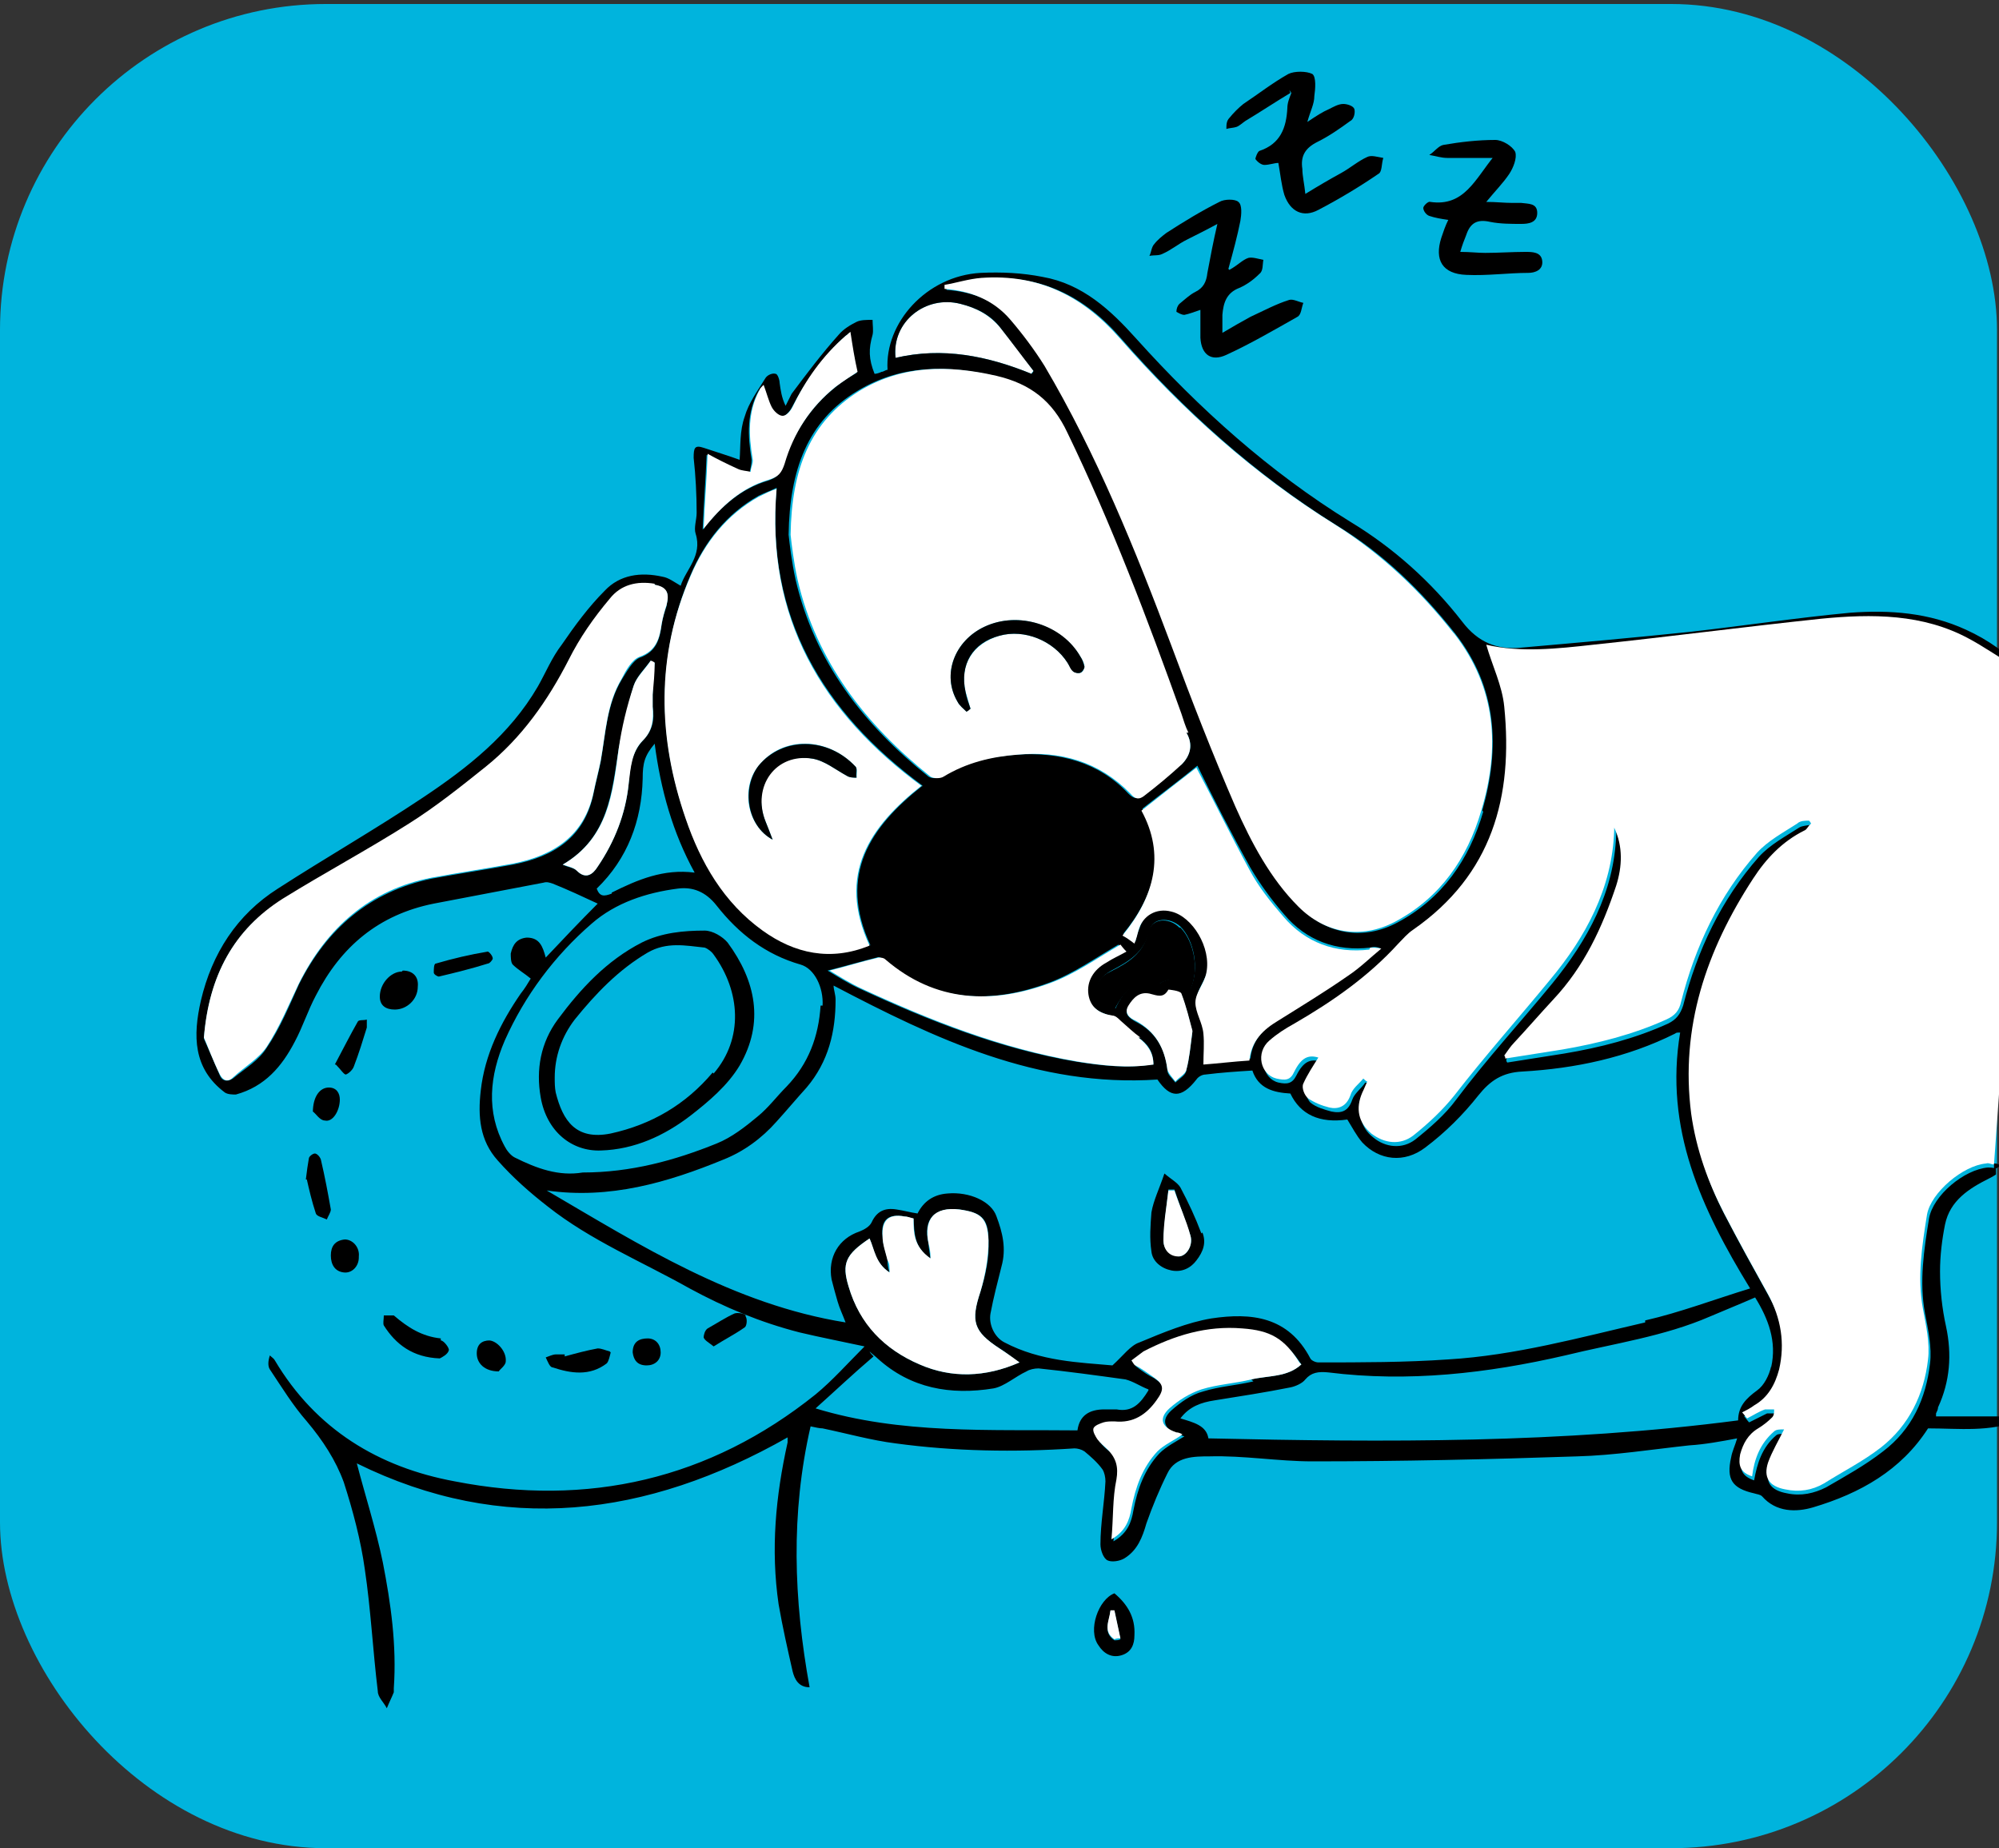 <?xml version="1.0" encoding="UTF-8"?>
<svg id="Capa_1" xmlns="http://www.w3.org/2000/svg" xmlns:xlink="http://www.w3.org/1999/xlink" version="1.1" viewBox="0 0 200 184.9">
  <rect x="0" y="0" width="200" height="184.9" fill="#333333" stroke="none"/>
  <!-- Generator: Adobe Illustrator 29.3.1, SVG Export Plug-In . SVG Version: 2.1.0 Build 151)  -->
  <defs>
    <style>
      .st0 {
        fill: none;
      }

      .st1 {
        fill: #00b4dd;
      }

      .st2 {
        fill: #fff;
      }

      .st3 {
        clip-path: url(#clippath);
      }
    </style>
    <clipPath id="clippath">
      <rect class="st0" x=".2" y="0" width="199.8" height="184.5" rx="32.6" ry="32.6"/>
    </clipPath>
  </defs>
  <rect class="st1" x="0" y=".4" width="199.8" height="184.5" rx="32.6" ry="32.6"/>
  <g class="st3">
    <g>
      <path d="M123,27c.9-.5,1.3-1,1.9-1.2.4-.1,1,.1,1.5.2-.1.5,0,1.1-.4,1.4-.6.6-1.3,1.1-2,1.4-1.3.5-1.6,1.5-1.7,2.7,0,.5,0,1.1,0,1.8,1-.6,1.9-1.1,2.8-1.6,1.3-.6,2.6-1.3,3.9-1.7.4-.1.9.2,1.4.3-.2.5-.2,1.2-.6,1.4-2.3,1.3-4.7,2.7-7.1,3.8-1.5.7-2.5,0-2.6-1.7,0-.9,0-1.8,0-2.8-.6.2-1.1.4-1.6.5-.3,0-.6-.2-.8-.3,0-.3.1-.6.3-.8.5-.4,1-.9,1.6-1.2.8-.4,1.1-1,1.2-1.9.3-1.6.6-3.2,1-4.9-1.1.6-2.1,1.1-3.1,1.6-.8.4-1.5,1-2.4,1.4-.4.2-.8.1-1.3.2.2-.4.2-.9.5-1.2.3-.4.8-.8,1.2-1.1,1.7-1.1,3.5-2.2,5.3-3.1.5-.3,1.6-.3,1.9,0,.4.3.3,1.3.2,1.9-.3,1.5-.7,3-1.2,4.8Z"/>
      <path d="M129.1,9.3c-1.5.9-3,1.9-4.5,2.8-.3.2-.6.5-.9.6-.3.1-.7.1-1,.2,0-.4,0-.8.3-1.1.4-.5.9-1,1.4-1.4,1.5-1,2.9-2.1,4.5-3,.6-.3,1.8-.3,2.4,0,.4.3.3,1.5.2,2.2,0,.8-.4,1.5-.7,2.6.9-.6,1.5-1,2.2-1.3.4-.2.9-.5,1.4-.5.4,0,1,.2,1.1.5.1.3,0,1-.4,1.2-1.1.8-2.1,1.5-3.3,2.1-1.2.6-1.7,1.4-1.5,2.7,0,.7.2,1.5.3,2.5,1.3-.8,2.5-1.5,3.6-2.1.9-.5,1.7-1.2,2.6-1.6.4-.2,1,0,1.6.1-.2.6-.1,1.4-.5,1.6-1.9,1.3-3.9,2.5-6,3.6-1.5.8-2.8.2-3.4-1.5-.3-1-.4-2.1-.6-3.2-.4,0-.9.2-1.4.2-.3,0-.7-.3-.9-.6,0-.1.2-.7.4-.8,2.1-.7,2.7-2.3,2.8-4.3,0-.5.2-1,.4-1.5l-.2-.3Z"/>
      <path d="M149.6,15.8c-1.8,0-3.3,0-4.8,0-.6,0-1.2-.2-1.8-.3.5-.3.9-.9,1.4-1,1.7-.3,3.5-.5,5.2-.5.7,0,1.7.6,2,1.2.2.6-.2,1.6-.6,2.2-.6.9-1.4,1.7-2.3,2.8,1,0,1.8.1,2.6.1.3,0,.6,0,.9,0,.7.1,1.6,0,1.6,1,0,1-.9,1.1-1.6,1.1-1,0-2.1,0-3.1-.2-1.3-.3-2,.1-2.4,1.3-.2.5-.4,1-.6,1.7,1,0,1.7.1,2.5.1,1.3,0,2.7-.1,4-.1.7,0,1.6,0,1.7.9.1.9-.7,1.2-1.4,1.2-2,0-4.1.3-6.2.2-2.4-.1-3.2-1.5-2.5-3.7.2-.6.4-1.2.7-1.8-.7-.1-1.3-.2-1.9-.4-.3-.1-.6-.5-.6-.8,0-.2.5-.7.7-.6,3.4.5,4.5-2.3,6.4-4.6Z"/>
      <path d="M30.6,118c.1-.9.2-1.5.3-2.1,0-.2.4-.5.6-.5.2,0,.5.3.6.6.4,1.7.7,3.3,1,5,0,.3-.3.7-.4,1-.4-.2-1-.3-1.1-.6-.4-1.2-.7-2.5-.9-3.4Z"/>
      <path d="M33.5,106.5c.8-1.5,1.5-2.9,2.3-4.3.1-.2.6-.1.9-.2,0,.3,0,.5,0,.8-.4,1.3-.8,2.6-1.3,3.9-.1.3-.5.7-.8.8-.2,0-.5-.5-1-1Z"/>
      <path d="M31.3,111.3c0-1.6.7-2.5,1.6-2.5.8,0,1.1.6,1.1,1.2,0,1.1-.7,2.3-1.5,2.1-.5,0-.9-.7-1.2-.9Z"/>
      <path d="M35.9,125.8c0,.9-.7,1.6-1.5,1.5-.9-.1-1.3-.8-1.3-1.7,0-.9.4-1.5,1.4-1.6.8,0,1.5.8,1.4,1.7Z"/>
      <path class="st2" d="M103.2,37.4c-4.4-1.8-8.9-2.7-13.6-1.6-.4-3.6,3-6.3,6.5-5.4,1.6.4,2.9,1.1,4,2.4,1.1,1.4,2.2,2.8,3.3,4.3,0,0-.2.2-.2.3Z"/>
      <g>
        <path d="M203,67.1c0,.2,0,.5,0,.7-.5-.3-1-.6-1.5-.9-1.4-.9-2.9-1.8-4.3-2.6-4.7-2.5-9.7-2.6-14.8-2-7.6.8-15.2,1.8-22.8,2.6-3.6.4-7.2.8-10.7,0,.6,2,1.6,4,1.8,6.2.9,9-1.3,16.8-9.1,22.3-.5.4-1,.9-1.5,1.4-3,3.2-6.6,5.8-10.4,8-.9.5-1.8,1.1-2.5,1.7-1.3,1.2-.9,3.4.7,3.8.9.2,1.4.1,1.8-.7.7-1.4,1.4-1.7,2.4-1.4-.5.8-1.2,1.7-1.5,2.6-.1.4.2,1.2.5,1.5.6.5,1.4.7,2.1.9,1,.2,1.7,0,2.1-1.2.2-.6.9-1.1,1.3-1.7.1,0,.3.2.4.3-.2.4-.3.7-.5,1.1-.7,1.6-.4,3.1.9,4.1,1.2,1,2.9,1.2,4.2.2,1.5-1.2,3-2.5,4.1-4,3-4,6.4-7.7,9.6-11.6,3.5-4.3,6.2-9.1,6.4-14.9,0-.1,0-.2,0-.3.9,1.9.9,3.9.2,5.8-1.4,4.2-3.2,8.1-6.3,11.4-1.3,1.4-2.6,2.9-3.9,4.3-.4.4-.7.8-1,1.3,0,0,0,.2.1.3,1.9-.3,3.8-.6,5.7-.9,3.6-.6,7.1-1.5,10.4-3,.8-.4,1.2-.9,1.5-1.8,1.4-5.5,3.8-10.6,7.6-14.9,1.1-1.2,2.6-2,4-2.9.3-.2.8-.2,1.2-.3,0,0,.1.2.2.3-.2.2-.4.6-.7.7-2.2,1.1-3.8,2.8-5.1,4.8-4.7,7.1-7.3,14.8-6.2,23.5.5,3.5,1.6,6.8,3.3,10,1.4,2.7,2.9,5.4,4.4,8.1,1.3,2.4,1.8,4.9,1.1,7.5-.4,1.5-1.1,2.8-2.5,3.6-.4.2-.8.5-1.2.7.2.2.3.4.5.6.6-.3,1.2-.6,1.8-.9.3,0,.6,0,.9,0,0,.3,0,.6-.2.8-.4.4-.9.8-1.4,1.1-1,.6-1.6,1.5-1.8,2.6-.3,1.1,0,1.8,1.2,2.2.3-1.7.8-3.3,2.2-4.5.2-.2.6-.1,1-.2-.6,1.2-1.2,2.2-1.6,3.3-.6,1.5,0,2.4,1.7,2.7,1.4.3,2.7,0,3.9-.6,1.9-1.1,3.9-2.2,5.7-3.6,2.9-2.2,4.3-5.3,4.7-8.8.2-1.6-.2-3.4-.5-5-.6-3.2-.1-6.4.4-9.5.4-2.3,3.5-4.9,5.9-5.1.2,0,.4,0,.8.1,0,.2,0,.4,0,.6-.3.2-.5.3-.7.4-2,1-3.9,2.2-4.4,4.6-.3,1.5-.5,3.1-.5,4.7,0,1.8.2,3.7.6,5.5.6,2.8.4,5.5-.8,8.1,0,.2-.1.4-.2.6,0,0,0,0,0,.3h8.3c0,.1,0,.3,0,.4-2.9,1.2-6,.8-9.1.8-2.7,4.2-6.8,6.5-11.5,7.9-1.7.5-3.7.5-5.1-1.1-.2-.2-.5-.2-.8-.3-2.2-.5-2.8-1.4-2.3-3.6.1-.6.4-1.2.6-1.9-1.6.3-3.2.6-4.8.7-3.7.4-7.5,1-11.2,1.1-8.8.3-17.7.5-26.5.5-3.4,0-6.9-.6-10.3-.5-1.5,0-3.4,0-4.2,1.7-.8,1.6-1.5,3.3-2.1,5-.4,1.4-.9,2.7-2.2,3.5-.5.3-1.3.4-1.7.2-.4-.2-.7-1-.7-1.6,0-2.1.4-4.2.5-6.3,0-.4-.1-.9-.3-1.2-.5-.7-1.2-1.3-1.8-1.8-.3-.2-.7-.3-1-.3-6,.4-12,.3-17.9-.5-2.4-.3-4.9-1-7.3-1.5-.3,0-.7-.1-1.2-.2-2,8.7-1.7,17.3-.1,26.1-1.1,0-1.5-.8-1.7-1.6-.5-2.2-1-4.4-1.4-6.7-.8-5.5-.3-10.8.9-16.2,0-.1,0-.3,0-.5-14.1,8-28.5,9.8-43.1,2.6.8,3.1,1.9,6.5,2.6,9.9.8,4.1,1.4,8.3,1.1,12.6,0,.1,0,.2,0,.4-.2.5-.5,1.1-.7,1.6-.3-.6-.9-1.1-.9-1.7-.5-4.1-.7-8.2-1.3-12.2-.4-2.9-1.2-5.9-2.1-8.7-.8-2.2-2.1-4.2-3.7-6.1-1.4-1.6-2.5-3.4-3.7-5.2-.2-.3-.2-.8,0-1.4.2.2.4.3.5.5,4.1,6.9,10.4,10.7,18,12.1,13.3,2.6,25.5-.2,36.1-8.7,1.7-1.4,3.2-3.1,4.9-4.8-2.3-.5-4.4-.9-6.5-1.4-3.9-1-7.5-2.5-11-4.4-4.8-2.7-9.9-4.8-14.2-8.2-1.8-1.4-3.5-2.9-5-4.6-1.8-2-2-4.4-1.7-7,.4-3.6,2-6.8,4-9.7.4-.5.7-1,1-1.5-.6-.5-1.3-.9-1.8-1.4-.2-.2-.2-.8-.2-1.1.2-.9.6-1.5,1.6-1.6,1.3,0,1.6.9,1.9,2,1.7-1.8,3.4-3.6,5.2-5.4-1.5-.7-3-1.4-4.5-2-.3-.1-.6-.2-.9-.1-3.7.7-7.3,1.4-11,2.1-5.5,1.1-9.3,4.3-11.8,9.2-.8,1.5-1.3,3.1-2.1,4.6-1.3,2.5-3,4.5-5.9,5.3-.3,0-.8,0-1.1-.2-3.2-2.4-3.2-5.7-2.4-9.2,1.1-4.7,3.6-8.6,7.7-11.2,4.8-3.1,9.7-5.9,14.5-9.1,4.5-3,8.7-6.3,11.5-11.1.8-1.4,1.4-2.9,2.4-4.2,1.3-1.9,2.7-3.8,4.3-5.4,1.5-1.6,3.6-1.9,5.8-1.4.6.1,1.1.5,1.8.9.5-1.6,2.2-3,1.5-5.2-.2-.6.1-1.4.1-2.1,0-1.8-.1-3.7-.3-5.5,0-1,.1-1.3,1-1,1.2.4,2.5.8,3.6,1.2.1-1.4,0-2.9.5-4.3.4-1.4,1.3-2.6,2.1-3.9.2-.3.7-.5,1-.4.2,0,.4.6.4.9.1.7.2,1.5.6,2.3.2-.4.4-.8.6-1.2,1.5-2,3-4,4.7-5.9.5-.6,1.2-1,1.8-1.3.4-.2,1-.2,1.6-.2,0,.5.1,1.1,0,1.5-.4,1.4-.4,2.4.2,3.9.2,0,.5-.1.7-.2.2,0,.4-.2.6-.2-.3-4.7,3.9-9.4,9.3-9.7,2.1-.1,4.2,0,6.2.4,4,.7,6.8,3.3,9.4,6.2,6.3,7,13.3,13.3,21.4,18.3,4.3,2.6,8.1,6,11.2,10,1.6,2.1,3.5,2.8,5.8,2.6,5.7-.5,11.4-1,17.1-1.6,5.3-.6,10.6-1.4,15.9-1.9,4-.3,7.9,0,11.6,1.7,2.2,1,4.2,2.4,5.8,4.2.3.3.5.6.8.9ZM177.2,136.8c.6-2.6-.3-4.9-1.6-7-1.6.7-3.1,1.3-4.5,1.9-4.6,2-9.6,2.7-14.5,3.9-7.8,1.8-15.7,2.7-23.7,1.7-1-.1-1.7,0-2.3.7-.3.4-1,.7-1.5.8-2.5.5-5.1.9-7.6,1.3-1.3.2-2.5.6-3.4,1.8,1.3.4,2.6.7,2.8,2,17.8.4,35.4.5,53-1.8,0-1.4.8-2.2,1.9-3,.7-.5,1.2-1.5,1.4-2.4ZM164.6,132.1c3.5-.8,6.9-2.1,10.5-3.2-4.9-8-8.6-16-7-25.6-.3,0-.4,0-.5.1-4.8,2.4-10,3.5-15.3,3.8-2,.1-3.2.9-4.4,2.4-1.5,1.9-3.3,3.7-5.3,5.2-2.1,1.6-4.6,1.3-6.3-.5-.6-.7-1-1.5-1.5-2.3-2.8.4-4.7-.5-5.7-2.6-1.7-.1-3.2-.5-3.8-2.3-1.6.1-3.1.2-4.7.4-.3,0-.7.2-.9.5-1.5,1.9-2.6,1.9-3.9,0-12,.8-22.3-4.1-32.4-9.4,0,.4.2.9.2,1.4,0,3.2-.7,6.2-2.9,8.8-1,1.1-2,2.3-3,3.4-1.5,1.7-3.3,3-5.3,3.8-5.6,2.3-11.4,4-17.7,3.1,9.4,5.5,18.7,11.4,29.9,13.2-.3-.8-.6-1.4-.8-2.1-.2-.7-.4-1.4-.6-2.2-.4-2.2.7-4.1,2.8-4.8.5-.2,1-.5,1.2-.9.5-1.1,1.3-1.5,2.5-1.3.7.1,1.4.3,2.1.4.6-1.2,1.6-1.9,3-2,2.2-.2,4.4.8,4.9,2.3.6,1.6,1,3.2.5,5-.4,1.6-.8,3.1-1.1,4.7-.2,1.1.4,2.4,1.4,2.9,3.6,1.9,7.5,2,10.8,2.3,1.1-1,1.8-2,2.7-2.3,2.4-1,4.8-2,7.2-2.4,4-.6,7.7-.2,9.9,4,.1.2.5.4.8.4,4.3,0,8.7,0,13-.3,6.7-.4,13.2-2.2,19.7-3.7ZM148.3,81.1c1.8-6.3,1.5-12.3-2.7-17.7-3.4-4.3-7.2-8-11.8-10.8-8.2-5.1-15.3-11.5-21.6-18.7-3.7-4.3-8.2-6.5-13.8-6-1.3,0-2.5.5-3.7.7v.4c2.7.2,5,1.1,6.6,3.1,1.2,1.5,2.5,3,3.4,4.6,5.2,8.9,9.1,18.4,12.7,28,2,5.4,4.1,10.8,6.4,16.1,1.6,3.6,3.4,7.1,6.3,10,2.7,2.7,6.3,3.3,9.7,1.5,4.5-2.4,7.2-6.3,8.6-11.1ZM138.2,94.9c-.5-.2-.8-.2-1.1-.1-3.4.4-6.4-.7-8.6-3.3-1.3-1.5-2.4-3-3.4-4.7-1.9-3.4-3.7-6.9-5.3-10.2-1.7,1.4-3.6,2.8-5.5,4.3,2.4,4.4,1.3,8.6-1.9,12.5.4.3.7.5,1.2.8.1-.5.2-.9.4-1.3.4-1.5,1.8-2.3,3.3-1.9,2.1.5,4,3.7,3.5,6.1-.2,1-1.1,2-1.1,3,0,1,.6,2.1.8,3.1.1,1,0,2.1,0,3.1,1.5-.1,3.1-.2,4.6-.4.2-1.9,1.4-3.1,2.9-4,2.3-1.5,4.7-2.9,7-4.5,1.2-.8,2.2-1.8,3.3-2.7ZM125.2,138c1.7-.4,3.6-.2,5-1.5-1.6-2.4-3-3.2-5.7-3.4-3.6-.3-6.8.7-9.9,2.3-.4.2-.8.6-1.2.9.2.3.2.4.4.5.5.4,1.1.8,1.7,1.1,1.2.8,1.2,1.3.4,2.4-1.1,1.4-2.4,2.3-4.2,2.1-.3,0-.7,0-1.1.1-.4.1-.9.3-1,.6-.1.3.2.7.4,1.1.3.4.6.7,1,1,.9.8,1.1,1.7.9,3-.3,1.9-.3,3.9-.5,6,1.4-.8,1.8-1.9,2-3.1.4-2.1,1.1-4.1,2.6-5.7.7-.7,1.7-1.2,2.5-1.7,0,0-.3-.1-.6-.2-1.4-.5-1.8-1.4-.7-2.4.9-.8,2-1.6,3.2-1.9,1.6-.5,3.3-.6,5-1ZM119.1,98.9c.9-1.9.4-4.8-1-6.2-1.1-1-2.8-.9-3.1.4-.5,2.2-2.1,3.1-3.8,4-.9.5-1.6,1.2-1.3,2.1.2.6,1,1.1,1.7,1.7.9-2,2.1-3,4.1-2.5,0,0,.2,0,.3,0,1.2-.8,2.2-.4,3.2.5ZM118.7,107c.3-1.1.4-2.3.6-3.8-.3-1.1-.6-2.4-1.1-3.7-.1-.3-1.2-.5-1.3-.4-.5.9-1.2.6-1.9.4-1-.3-1.6.4-2.1,1.2-.5.8.2,1.2.7,1.5,2,1,3,2.7,3.2,4.9,0,.4.5.8.8,1.2.4-.4,1-.7,1.1-1.2ZM118.2,76.5c.9-.9,1.2-2,.5-3.2-.3-.6-.5-1.3-.7-1.9-3.3-9.6-6.9-19-11.4-28.1-1.6-3.2-3.8-4.9-7.1-5.7-4.8-1.1-9.4-1.1-13.7,1.5-5,3-6.8,7.9-6.9,14.4.1.9.3,2.7.7,4.5,1.9,8.2,6.8,14.5,13.3,19.7.3.2,1,.2,1.3,0,2.3-1.4,4.8-2,7.4-2.2,4.3-.3,8.3.7,11.3,3.9.5.5.9.6,1.4.2,1.3-1,2.5-2,3.7-3.1ZM115.4,106.5c0-1.3-.6-2.1-1.5-2.7-.7-.5-1.3-1.1-2-1.7-.2-.2-.5-.4-.8-.5-1.2-.3-2.1-.9-2.4-2.1-.2-1.3.5-2.5,1.8-3.2.6-.3,1.3-.7,2-1.1-.3-.4-.6-.7-.6-.7-2.4,1.4-4.5,2.9-6.9,3.8-5.9,2.2-11.6,2-16.6-2.3-.2-.2-.5-.3-.7-.2-1.6.4-3.3.9-4.9,1.3,1,.6,2.1,1.3,3.2,1.8,6.9,3.2,14,6,21.6,7.3,2.5.4,5.1.7,7.6.3ZM114.9,139c-.8-.3-1.5-.8-2.3-1-2.9-.4-5.8-.8-8.7-1.1-.4,0-.9.1-1.2.3-1.1.5-2.2,1.5-3.3,1.7-4.3.7-8.3,0-11.6-3-.2-.2-.5-.4-.8-.7.1.2.2.3.4.5-2,1.7-3.9,3.5-5.8,5.2,8.5,2.6,17.4,2.1,26.2,2.2.2-1.5,1.2-2.1,2.7-2.1.4,0,.8,0,1.2,0,1.6.3,2.4-.6,3.2-1.9ZM103.2,37.4c0,0,.2-.2.2-.3-1.1-1.4-2.2-2.9-3.3-4.3-1-1.3-2.4-2-4-2.4-3.5-.9-6.9,1.8-6.5,5.4,4.7-1.1,9.2-.2,13.6,1.6ZM102,136.3c-.8-.5-1.3-1-2-1.4-2.6-1.7-2.9-2.7-1.9-5.7.5-1.6.9-3.4.8-5.1,0-2.3-.8-2.8-2.9-3.1-2.5-.3-3.7,1-3.1,3.4,0,.4.1.8.2,1.5-1.7-1.1-1.6-2.6-1.7-4-.3,0-.6-.2-.9-.2-1.6-.3-2.4.3-2.2,2,0,.8.4,1.6.5,2.4,0,.3,0,.6.2,1.2-1.5-1-1.5-2.3-2-3.4-2.4,1.6-2.8,2.5-2.1,4.8,1.1,3.7,3.6,6.3,7.1,7.8,3.2,1.4,6.6,1.3,10-.2ZM87.1,94.6c-3.3-7.1,0-11.9,5.2-16-10-7.4-15.7-16.9-14.6-29.8-.6.3-1.2.5-1.8.8-3.2,1.8-5.4,4.6-6.8,7.9-3.4,8-3.3,16.2-.5,24.3,1.5,4.4,3.9,8.4,7.7,11.2,3.3,2.4,6.8,3.1,10.7,1.5ZM85.7,37.2c-.2-1.4-.5-2.6-.7-3.9-.1.1-.3.2-.5.4-2.2,2-3.9,4.4-5.3,7.1-.2.4-.7.9-1,.9-.4,0-.9-.5-1.1-.9-.4-.6-.5-1.4-.8-2.2-.2.3-.3.4-.4.5-1.2,2.2-1.1,4.5-.7,6.9,0,.4-.1.8-.2,1.3-.4-.1-.9-.1-1.3-.3-1-.5-2.1-1-3-1.5-.1,2.5-.3,4.9-.4,7.5,1.8-2.3,3.8-4.1,6.5-4.9.9-.3,1.3-.7,1.6-1.6.9-3,2.6-5.7,5.1-7.7.7-.6,1.5-1.1,2.2-1.5ZM82.3,100.6c.1-1.8-.8-3.7-2.2-4.1-3.5-1-6.2-3.1-8.4-5.9-1.1-1.4-2.4-1.9-3.9-1.7-3.1.4-6.2,1.4-8.6,3.5-3.7,3.2-6.7,7.2-8.7,11.7-1.5,3.5-1.9,7.1,0,10.6.2.4.6.9,1,1.1,2.2,1.1,4.4,1.9,6.8,1.5,4.8,0,9.2-1.2,13.4-2.9,1.5-.6,2.9-1.7,4.1-2.7,1.1-.9,1.9-2,2.9-3,2.2-2.3,3.2-5,3.4-8.1ZM61.2,89.3c2.6-1.3,5.2-2.4,8.3-2-2.2-4-3.4-8.3-4-12.9-1,1.2-1.2,1.9-1.2,3.5-.1,4.2-1.5,8-4.6,11,.3.8.7.8,1.5.5ZM66.7,60.5c.3-1.2,0-1.7-1.2-2-1.8-.4-3.4.1-4.5,1.5-1.5,1.9-3,3.9-4.1,6.1-2.1,4.1-4.6,7.8-8.3,10.7-2.5,2-5,4-7.7,5.7-4.1,2.6-8.5,5-12.6,7.5-4.9,3-7.4,7.6-7.9,13.9.4.9,1,2.3,1.6,3.7.2.5.7.7,1.3.3,1.2-1,2.6-1.8,3.4-3.1,1.3-1.9,2.2-4.1,3.2-6.3,2.8-5.6,7.1-9.3,13.3-10.6,2.7-.5,5.4-.9,8.1-1.4,4.1-.8,7.2-2.7,8.1-7.2.2-1,.5-2.1.7-3.1.5-2.8.6-5.7,2.1-8.2.5-.8,1.1-1.9,1.8-2.2,1.7-.6,2-1.9,2.2-3.3.1-.7.3-1.3.5-1.9ZM65.5,66.3c-.1,0-.3-.1-.4-.2-.6.8-1.4,1.6-1.7,2.5-.6,2-1.1,4.2-1.5,6.3-.7,4.4-1,8.9-5.6,11.6.6.3,1.1.3,1.4.6.9.9,1.6.4,2.1-.4,1.7-2.5,2.8-5.3,3.1-8.3.1-1.6.3-3.1,1.4-4.3,1-1,1.2-2.1,1-3.4,0-.4,0-.8,0-1.2,0-1.1.1-2.1.2-3.2Z"/>
        <path class="st2" d="M201.4,66.9c.5.3,1,.6,1.5.9-1.2,17.1-2.6,37.7-3.4,48.7-.3,0-.5-.2-.8-.1-2.3.2-5.5,2.9-5.9,5.1-.5,3.1-1,6.3-.4,9.5.3,1.6.7,3.4.5,5-.4,3.5-1.9,6.6-4.7,8.8-1.8,1.4-3.8,2.4-5.7,3.6-1.2.7-2.5.9-3.9.6-1.6-.3-2.2-1.2-1.7-2.7.4-1.1,1-2.1,1.6-3.3-.4,0-.8,0-1,.2-1.4,1.2-2,2.8-2.2,4.5-1.2-.4-1.4-1.1-1.2-2.2.3-1.1.8-2,1.8-2.6.5-.3,1-.7,1.4-1.1.2-.2.2-.5.2-.8-.3,0-.6,0-.9,0-.6.2-1.2.6-1.8.9-.2-.2-.3-.4-.5-.6.4-.2.8-.4,1.2-.7,1.4-.8,2.1-2.1,2.5-3.6.6-2.6.2-5.1-1.1-7.5-1.5-2.7-3-5.4-4.4-8.1-1.6-3.1-2.8-6.4-3.3-10-1.1-8.6,1.5-16.3,6.2-23.5,1.3-2,2.9-3.7,5.1-4.8.3-.1.4-.5.7-.7,0,0-.1-.2-.2-.3-.4,0-.9,0-1.2.3-1.4.9-2.9,1.7-4,2.9-3.8,4.3-6.2,9.4-7.6,14.9-.2.9-.6,1.4-1.5,1.8-3.3,1.5-6.9,2.4-10.4,3-1.9.3-3.8.6-5.7.9,0-.1,0-.2-.1-.3.3-.4.6-.9,1-1.3,1.3-1.4,2.6-2.9,3.9-4.3,3.1-3.3,4.9-7.2,6.3-11.4.6-1.9.7-3.9-.2-5.8,0,.1,0,.2,0,.3-.2,5.8-2.9,10.7-6.4,14.9-3.2,3.9-6.5,7.6-9.6,11.6-1.2,1.5-2.6,2.8-4.1,4-1.3,1-2.9.8-4.2-.2-1.3-1.1-1.6-2.5-.9-4.1.2-.4.3-.7.5-1.1-.1,0-.3-.2-.4-.3-.5.6-1.1,1-1.3,1.7-.4,1.1-1.2,1.4-2.1,1.2-.8-.2-1.5-.5-2.1-.9-.4-.3-.7-1.1-.5-1.5.4-.9,1-1.8,1.5-2.6-1-.3-1.7,0-2.4,1.4-.4.9-.9.9-1.8.7-1.6-.4-2.1-2.6-.7-3.8.8-.7,1.6-1.2,2.5-1.7,3.8-2.2,7.4-4.7,10.4-8,.5-.5.9-1,1.5-1.4,7.9-5.5,10-13.3,9.1-22.3-.2-2.1-1.2-4.1-1.8-6.2,3.4.8,7.1.4,10.7,0,7.6-.8,15.2-1.8,22.8-2.6,5.1-.5,10.2-.5,14.8,2,1.5.8,2.9,1.8,4.3,2.6Z"/>
        <path d="M199.6,116.4c.2,0,.4.1.6.2-.3.2-.5.3-.7.4,0-.2,0-.4,0-.6Z"/>
        <path class="st2" d="M145.5,63.4c4.2,5.4,4.6,11.4,2.7,17.7-1.4,4.8-4.1,8.7-8.6,11.1-3.4,1.8-7,1.2-9.7-1.5-2.8-2.8-4.7-6.4-6.3-10-2.3-5.3-4.4-10.7-6.4-16.1-3.6-9.6-7.5-19.2-12.7-28-1-1.6-2.2-3.2-3.4-4.6-1.7-2-4-2.9-6.6-3.1v-.4c1.2-.2,2.4-.6,3.7-.7,5.7-.4,10.1,1.8,13.8,6,6.3,7.2,13.4,13.6,21.6,18.7,4.6,2.9,8.5,6.6,11.8,10.8Z"/>
        <path class="st2" d="M137.1,94.8c.3,0,.6,0,1.1.1-1.1.9-2.1,1.9-3.3,2.7-2.3,1.6-4.6,3-7,4.5-1.5.9-2.7,2-2.9,4-1.6.1-3.2.3-4.6.4,0-1.1.1-2.1,0-3.1-.1-1.1-.8-2.1-.8-3.1,0-1,.9-1.9,1.1-3,.5-2.5-1.4-5.6-3.5-6.1-1.5-.4-2.9.4-3.3,1.9-.1.4-.2.8-.4,1.3-.4-.3-.8-.6-1.2-.8,3.2-3.9,4.3-8.1,1.9-12.5,1.9-1.5,3.8-3,5.5-4.3,1.7,3.2,3.4,6.7,5.3,10.2.9,1.7,2.1,3.2,3.4,4.7,2.2,2.6,5.2,3.7,8.6,3.3Z"/>
        <path class="st2" d="M130.2,136.5c-1.4,1.3-3.3,1.1-5,1.5-1.6.4-3.4.5-5,1-1.2.4-2.3,1.1-3.2,1.9-1.1,1-.8,1.9.7,2.4.3,0,.6.2.6.2-.8.6-1.8,1-2.5,1.7-1.5,1.6-2.2,3.6-2.6,5.7-.2,1.2-.6,2.3-2,3.1.2-2.2.1-4.1.5-6,.2-1.2,0-2.1-.9-3-.3-.3-.7-.6-1-1-.2-.3-.5-.8-.4-1.1.1-.3.7-.5,1-.6.3-.1.7-.1,1.1-.1,1.9.2,3.2-.7,4.2-2.1.8-1.1.8-1.6-.4-2.4-.6-.4-1.1-.8-1.7-1.1-.1,0-.2-.2-.4-.5.4-.3.8-.6,1.2-.9,3.1-1.6,6.3-2.6,9.9-2.3,2.8.2,4.2,1,5.7,3.4Z"/>
        <path d="M120.3,123.3c.4,1,.1,1.9-.6,2.8-.6.8-1.5,1.2-2.5,1-1-.2-1.9-.9-2-1.9-.2-1.3-.1-2.6,0-3.9.2-1.2.8-2.4,1.3-3.9.7.6,1.3.9,1.6,1.4.8,1.5,1.5,3,2.1,4.6ZM117.9,125.7c.8,0,1.5-1.1,1.2-2.1-.5-1.5-1.1-3.1-1.6-4.6h-.6c-.2,1.7-.4,3.3-.5,5,0,.9.5,1.6,1.5,1.6Z"/>
        <path d="M118.1,92.8c1.4,1.4,1.9,4.3,1,6.2-.9-.9-1.9-1.4-3.2-.5,0,0-.2.1-.3,0-2-.5-3.1.6-4.1,2.5-.7-.6-1.5-1.1-1.7-1.7-.3-.9.4-1.7,1.3-2.1,1.8-.9,3.3-1.8,3.8-4,.3-1.3,2-1.5,3.1-.4Z"/>
        <path class="st2" d="M119.1,123.6c.3,1-.4,2.1-1.2,2.1-1,0-1.5-.8-1.5-1.6,0-1.7.3-3.3.5-5h.6c.5,1.5,1.2,3,1.6,4.5Z"/>
        <path class="st2" d="M119.3,103.2c-.2,1.5-.3,2.7-.6,3.8-.1.5-.8.8-1.1,1.2-.3-.4-.7-.8-.8-1.2-.3-2.2-1.2-3.8-3.2-4.9-.5-.2-1.2-.7-.7-1.5.5-.8,1.1-1.4,2.1-1.2.8.2,1.4.5,1.9-.4,0,0,1.2.1,1.3.4.5,1.3.8,2.6,1.1,3.7Z"/>
        <path class="st2" d="M118.7,73.3c.7,1.2.4,2.3-.5,3.2-1.2,1.1-2.4,2.1-3.7,3.1-.5.4-.9.4-1.4-.2-3.1-3.2-7-4.3-11.3-3.9-2.6.2-5.1.8-7.4,2.2-.3.2-1,.2-1.3,0-6.5-5.2-11.4-11.5-13.3-19.7-.4-1.8-.6-3.6-.7-4.5.1-6.5,1.9-11.3,6.9-14.4,4.3-2.6,8.9-2.6,13.7-1.5,3.4.8,5.6,2.5,7.1,5.7,4.4,9.1,8,18.6,11.4,28.1.2.6.4,1.3.7,1.9ZM108.1,67.3c.2,0,.4-.4.4-.6,0-.3-.2-.7-.4-1-1.9-3.2-6.2-4.6-9.6-3-3,1.4-4.3,4.8-2.7,7.5.2.4.6.7.9,1,.1-.1.2-.2.4-.3-.2-.6-.3-1.1-.5-1.7-.6-2.7.7-4.8,3.4-5.6,2.5-.7,5.4.5,6.8,2.7.2.3.3.6.6.9.2.1.5.2.7.1Z"/>
        <path class="st2" d="M113.9,103.8c.9.7,1.5,1.5,1.5,2.7-2.6.4-5.1.1-7.6-.3-7.6-1.3-14.7-4.1-21.6-7.3-1.1-.5-2.2-1.2-3.2-1.8,1.6-.4,3.2-.9,4.9-1.3.2,0,.5,0,.7.2,5,4.3,10.7,4.5,16.6,2.3,2.4-.9,4.5-2.4,6.9-3.8,0,0,.3.4.6.7-.7.4-1.4.7-2,1.1-1.3.7-2,1.9-1.8,3.2.2,1.3,1.1,1.9,2.4,2.1.3,0,.6.3.8.5.7.6,1.3,1.2,2,1.7Z"/>
        <path d="M111.5,159.4c1.3,1.1,2.1,2.4,2,4.2,0,.9-.3,1.7-1.3,2-1,.3-1.8-.2-2.3-1-1.1-1.5,0-4.6,1.6-5.2ZM112.1,164c-.2-.9-.4-1.9-.6-2.8-.1,0-.2,0-.4,0-.1,1-.8,2.1.4,2.9.2,0,.4,0,.6-.1Z"/>
        <path class="st2" d="M111.5,161.1c.2.9.4,1.9.6,2.8-.2,0-.4,0-.6.1-1.2-.8-.5-1.9-.4-2.9.1,0,.2,0,.4,0Z"/>
        <path d="M108.5,66.7c0,.2-.2.5-.4.6s-.6,0-.7-.1c-.3-.2-.4-.6-.6-.9-1.4-2.2-4.3-3.4-6.8-2.7-2.7.7-4,2.9-3.4,5.6.1.6.3,1.1.5,1.7-.1.1-.2.2-.4.3-.3-.3-.7-.6-.9-1-1.6-2.7-.3-6.1,2.7-7.5,3.4-1.6,7.8-.2,9.6,3,.2.3.3.6.4,1Z"/>
        <path class="st2" d="M100,134.9c.6.4,1.2.8,2,1.4-3.4,1.5-6.8,1.6-10,.2-3.5-1.5-6-4-7.1-7.8-.7-2.3-.3-3.2,2.1-4.8.5,1.1.6,2.5,2,3.4,0-.6,0-.9-.2-1.2-.2-.8-.5-1.6-.5-2.4-.1-1.6.6-2.3,2.2-2,.3,0,.5.1.9.2,0,1.4,0,2.8,1.7,4,0-.7-.1-1.1-.2-1.5-.5-2.5.6-3.7,3.1-3.4,2.1.3,2.8.8,2.9,3.1,0,1.7-.3,3.4-.8,5.1-1,3-.7,4,1.9,5.7Z"/>
        <path class="st2" d="M92.2,78.6c-5.2,4.1-8.5,8.9-5.2,16-3.9,1.6-7.5.8-10.7-1.5-3.9-2.8-6.2-6.8-7.7-11.2-2.8-8.1-3-16.3.5-24.3,1.4-3.3,3.6-6.1,6.8-7.9.6-.3,1.2-.6,1.8-.8-1.1,12.9,4.5,22.4,14.6,29.8ZM85.7,77.8c0-.4.1-.9-.1-1.1-2.8-3-7.3-3.1-9.7-.1-1.8,2.2-1.2,6,1.4,7.4-.3-.8-.5-1.3-.7-1.8-1.5-3.6,1-7,4.7-6.3,1.2.2,2.3,1.1,3.4,1.7.3.2.7.2,1,.2Z"/>
        <path d="M85.6,76.7c.2.2,0,.7.1,1.1-.3,0-.7,0-1-.2-1.1-.6-2.2-1.5-3.4-1.7-3.7-.6-6.1,2.8-4.7,6.3.2.5.4,1,.7,1.8-2.6-1.4-3.1-5.2-1.4-7.4,2.4-2.9,6.9-2.9,9.7.1Z"/>
        <path class="st2" d="M85.1,33.3c.2,1.3.4,2.6.7,3.9-.6.4-1.4.9-2.2,1.5-2.5,2-4.2,4.6-5.1,7.7-.3.9-.6,1.3-1.6,1.6-2.7.8-4.7,2.6-6.5,4.9.1-2.5.3-4.9.4-7.5.9.5,1.9,1,3,1.5.4.2.9.2,1.3.3,0-.4.3-.9.2-1.3-.4-2.4-.5-4.7.7-6.9,0-.1.2-.3.4-.5.3.8.5,1.6.8,2.2.2.4.7.9,1.1.9.4,0,.8-.5,1-.9,1.3-2.7,3-5.1,5.3-7.1.2-.1.3-.3.5-.4Z"/>
        <path d="M74.6,131.7c.2.3.1,1-.1,1.1-1,.7-2,1.2-3.1,1.9-.5-.4-.9-.6-1-.9,0-.2.1-.7.4-.9.9-.5,1.8-1.1,2.7-1.5.3-.1,1,0,1.1.2Z"/>
        <path d="M72.8,94.3c2.8,3.8,3.7,8,1.2,12.3-1.2,2-3.1,3.6-4.9,5-2.6,2-5.6,3.4-9,3.5-2.9.1-5.4-1.9-6-5.3-.5-2.8,0-5.5,1.7-7.8,2.3-3.1,4.9-5.9,8.4-7.7,2-1,4.2-1.2,6.3-1.2.8,0,1.8.6,2.3,1.2ZM71.4,107.4c3-3.5,2.7-8.2,0-11.9-.2-.3-.6-.6-.9-.7-1.9-.2-3.8-.6-5.7.5-2.9,1.7-5.2,4.1-7.3,6.7-1.3,1.7-2,3.7-2,5.8,0,.5,0,1,.1,1.5.7,2.8,2,4.8,5.5,4.1,4.1-.9,7.5-2.9,10.2-6.1Z"/>
        <path class="st2" d="M65.5,58.5c1.2.2,1.5.8,1.2,2-.2.6-.4,1.3-.5,1.9-.2,1.4-.5,2.7-2.2,3.3-.8.3-1.4,1.4-1.8,2.2-1.5,2.5-1.6,5.4-2.1,8.2-.2,1-.5,2.1-.7,3.1-.9,4.4-4,6.4-8.1,7.2-2.7.5-5.4.9-8.1,1.4-6.2,1.2-10.5,5-13.3,10.6-1,2.1-1.9,4.3-3.2,6.3-.8,1.2-2.2,2-3.4,3.1-.5.5-1,.3-1.3-.3-.7-1.4-1.2-2.8-1.6-3.7.5-6.2,3-10.8,7.9-13.9,4.2-2.6,8.5-4.9,12.6-7.5,2.7-1.7,5.2-3.7,7.7-5.7,3.6-2.9,6.2-6.6,8.3-10.7,1.1-2.2,2.5-4.2,4.1-6.1,1.1-1.4,2.7-1.8,4.5-1.5Z"/>
        <path d="M64.8,133.9c.8,0,1.3.6,1.3,1.4,0,.8-.6,1.3-1.4,1.3-.9,0-1.3-.5-1.4-1.3,0-1.1.7-1.4,1.5-1.4Z"/>
        <path class="st2" d="M65.1,66.1c.1,0,.3.1.4.2,0,1.1-.1,2.1-.2,3.2,0,.4,0,.8,0,1.2.1,1.3,0,2.4-1,3.4-1.1,1.1-1.2,2.7-1.4,4.3-.3,3-1.4,5.8-3.1,8.3-.5.8-1.2,1.3-2.1.4-.3-.3-.8-.4-1.4-.6,4.6-2.7,5-7.2,5.6-11.6.3-2.1.8-4.2,1.5-6.3.3-.9,1.1-1.6,1.7-2.5Z"/>
        <path d="M61.1,135.3c-.1.4-.2.9-.4,1.1-1.7,1.3-3.6,1-5.4.4-.3,0-.5-.6-.7-1,.3-.1.7-.3,1-.3.3,0,.6,0,.9,0,0,0,0,.1,0,.2,1.1-.3,2.2-.6,3.3-.8.4,0,.8.2,1.2.3Z"/>
        <path d="M48.9,134.1c.8,0,1.8,1.1,1.7,2.1,0,.4-.6.8-.7,1-1.4,0-2.2-.8-2.2-1.8,0-.9.5-1.3,1.3-1.3Z"/>
        <path d="M49.3,95.9c0,.1-.3.5-.5.5-1.6.5-3.2.9-4.9,1.3-.1,0-.5-.2-.5-.4,0-.3,0-.9.2-.9,1.7-.5,3.4-.9,5.2-1.2.1,0,.5.4.5.7Z"/>
        <path d="M44.1,134.1c.3,0,.9.8.8,1-.1.4-.7.7-.9.8-2.7-.1-4.4-1.4-5.6-3.3-.1-.2,0-.6,0-1,.3,0,.8,0,1,0,1.4,1.2,2.8,2.1,4.7,2.3Z"/>
        <path d="M40.3,97.1c1,0,1.6.6,1.5,1.6,0,1.3-1.1,2.3-2.3,2.3-.9,0-1.5-.4-1.5-1.3,0-1.3,1.1-2.5,2.2-2.5Z"/>
      </g>
    </g>
  </g>
</svg>